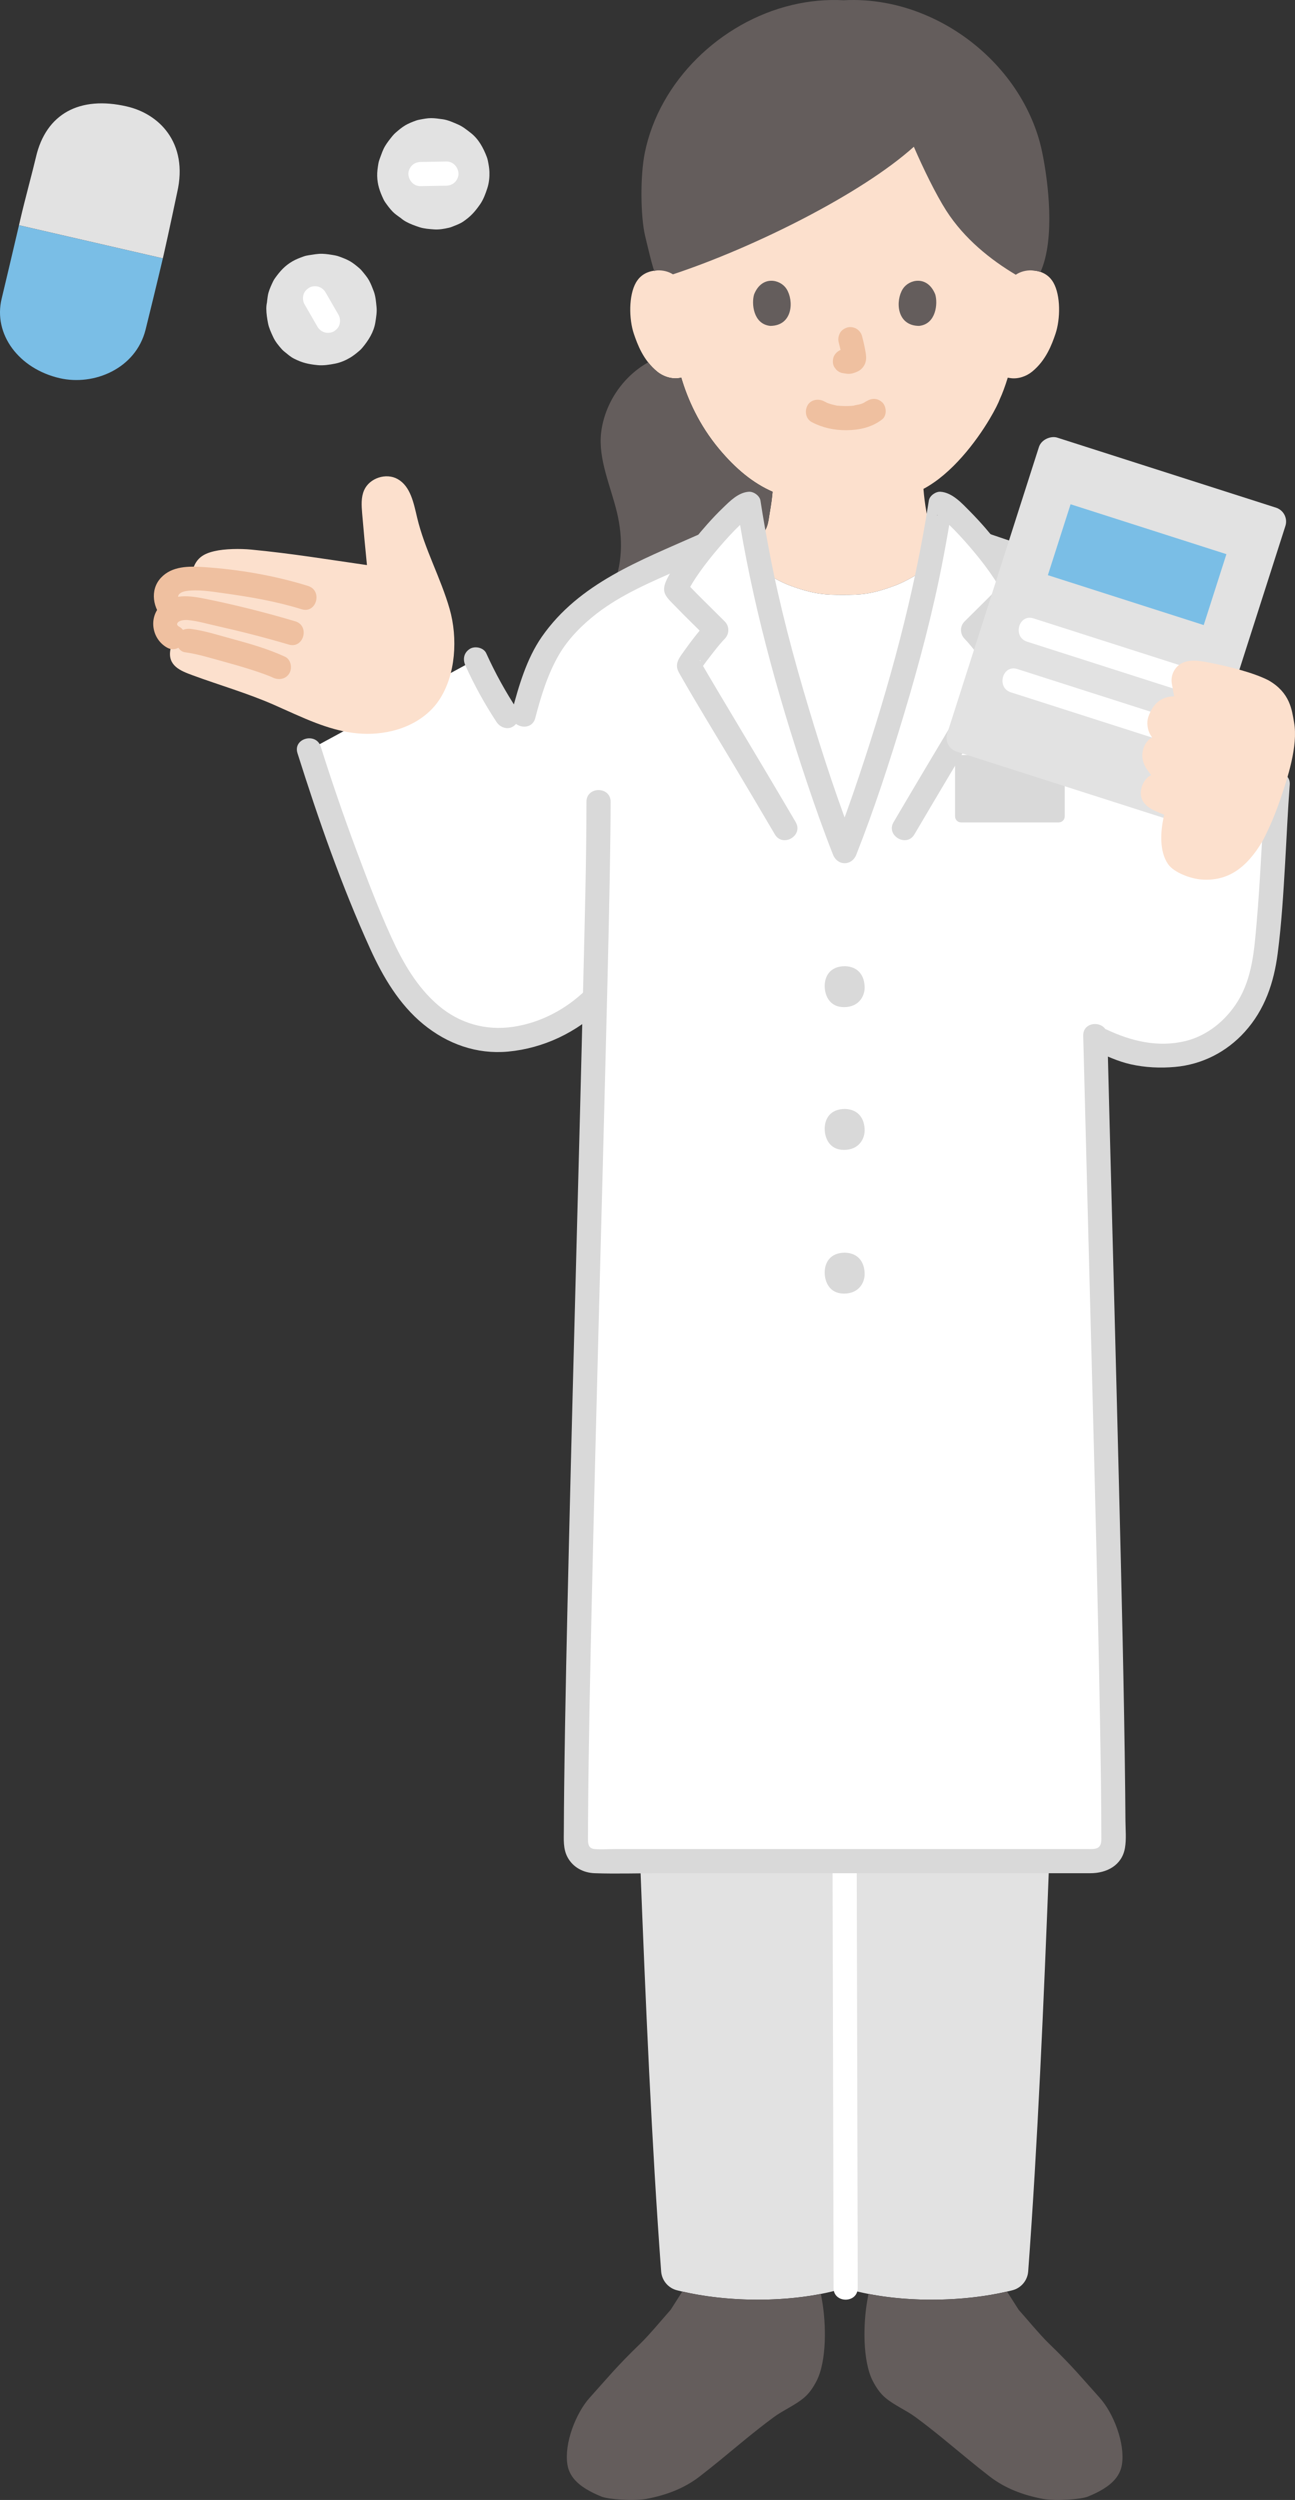 <?xml version="1.0" encoding="UTF-8"?><svg id="b" xmlns="http://www.w3.org/2000/svg" width="214.409" height="413.889" viewBox="0 0 214.409 413.889"><rect x="0" y="0" width="214.409" height="413.889" fill="#333333" stroke="none"/><defs><style>.d{fill:#e2e2e2;}.d,.e,.f,.g,.h,.i,.j{stroke-width:0px;}.e{fill:#fce0cd;}.f{fill:#7abee6;}.g{fill:#d9d9d9;}.h{fill:#645d5c;}.i{fill:#fff;}.j{fill:#efc0a0;}</style></defs><g id="c"><path class="i" d="M97.331,211.01c-.972,36.972-1.982,76.18-1.982,94.05,0,1.671,1.327,3.065,3.064,3.065h82.873c1.736,0,3.064-1.394,3.064-3.065,0-24.559-1.907-89.423-3.003-133.389,3.737,2.08,7.431,3.57,13.668,2.921,6.297-.662,11.588-5.797,13.499-11.841.879-2.764,1.148-5.674,1.417-8.572.971-10.633,1.021-16.141,1.533-23.256l-16.923-24.077c-4.38-5.48-12.23-9.28-22-13.39l-9.26-3.15s-.153-.052-.429-.146c-2.899-3.504-6.152-6.75-7.134-6.75-.341,2.219-2.066,12.867-4.473,21.941-3.61,13.609-7.975,26.961-11.394,35.614-3.42-8.653-7.784-22.005-11.394-35.614-2.407-9.074-4.132-19.722-4.473-21.941-.98,0-4.223,3.234-7.117,6.732l-.369.164-6.67,2.97c-8.02,3.45-14.33,6.97-18.82,13.79-1.868,3.154-3.283,7.296-4.312,11.285l-2.744.195c-1.97-2.98-3.7-6.12-5.17-9.38l-27.6,14.99c2.96,9.4,6.33,18.68,10.08,27.8,1.71,4.17,3.53,8.35,6.23,11.96s6.39,6.65,10.76,7.77c2.94.75,6.07.6,9.03-.12,4.18-1.03,8.05-3.21,11.11-6.24l-1.059,45.683Z"/><path class="e" d="M170.777,44.76c2.251.079,3.209,1.297,3.621,2.012,1.23,2.134,1.178,6.066.352,8.499-.585,1.723-1.543,4.359-3.853,6.248-.952.779-2.353,1.292-3.692,1.066,0,0-.129-.022-.354-.06-.425,1.404-.95,2.78-1.27,3.448-.264.718-.866,1.942-1.741,3.409-2.23,3.74-6.234,9.055-10.948,11.558.098,1.26.261,2.507.481,3.76.262,1.503.262,2.88,1.47,3.888-.269,1.537-.6,3.319-.978,5.229l-.051.035c-1.5,1.02-3.82,2.41-5.51,3.05-4.12,1.55-5.9,1.59-8.82,1.59-2.54,0-4.69-.04-8.81-1.59-1.421-.543-3.279-1.601-4.729-2.523-.374-1.865-.704-3.619-.98-5.161,2.259-1.013,2.174-2.671,2.508-4.518.195-1.137.349-2.184.444-3.286-3.239-1.411-6.119-3.796-8.853-7.068-3.327-3.982-5.222-8.272-6.268-11.826-1.427.368-2.971-.163-3.995-1-2.31-1.89-3.268-4.526-3.853-6.248-.826-2.433-.878-6.365.352-8.499.412-.715,1.37-1.932,3.621-2.012,0,0-6.259-26.815,31.728-26.815,35.635,0,30.127,26.815,30.127,26.815Z"/><path class="h" d="M100.794,67.145c-.144.315-.277.635-.4.959-.138.365-.262.736-.372,1.11-.235.804-.404,1.627-.5,2.46-.49,4.38,1.59,8.84,2.62,13.13,1.03,4.3.98,8.88-.92,12.87l-.33.692c2.708-1.674,5.723-3.108,9.028-4.53l9.955-4.437,2.724-1.214v2.094c1.08-.501,1.852-.858,1.904-.877,2.734-.988,2.615-2.739,2.97-4.704.195-1.137.349-2.184.444-3.285-3.239-1.411-6.119-3.796-8.853-7.068-3.328-3.983-5.223-8.274-6.269-11.829-1.427.37-2.97-.16-3.994-.998-.576-.471-1.067-.988-1.49-1.526-2.856,1.602-5.154,4.168-6.516,7.153Z"/><path class="i" d="M135.113,127.745c-2.253-6.815-4.581-14.562-6.658-22.394-.96-3.621-1.812-7.492-2.514-10.974,1.452.922,3.312,1.981,4.733,2.524,4.12,1.55,6.27,1.59,8.81,1.59,2.92,0,4.7-.04,8.82-1.59,1.69-.64,4.01-2.03,5.51-3.05l.054-.037c-.721,3.626-1.613,7.721-2.625,11.538-3.61,13.609-7.975,26.961-11.394,35.614-1.452-3.673-3.074-8.194-4.736-13.221Z"/><path class="d" d="M139.849,308.126h-33.866c.908,23.419,1.916,46.825,3.48,67.921.111,1.496,1.162,2.755,2.616,3.125,8.614,2.193,19.839,2.083,27.768-.374,7.929,2.456,19.156,2.567,27.771.374,1.454-.37,2.505-1.629,2.616-3.125,1.564-21.097,2.573-44.502,3.48-67.921h-33.866Z"/><path class="h" d="M184.79,410.243c.482-.628.824-1.35.96-2.188.574-3.537-1.415-8.576-3.68-11.088-2.948-3.269-4.407-5.124-8.459-9.033-1.359-1.311-3.703-4.129-4.96-5.539,0,0-.832-1.307-1.918-3.008-7.113,1.649-15.807,1.787-22.945.391-.12.686-.191,1.082-.191,1.082-.673,3.743-.829,10.027.939,13.394.526,1.003,1.164,1.967,2.029,2.699,1.498,1.266,3.461,2.073,5.038,3.239,3.179,2.35,5.883,4.662,8.699,6.971,1.164.954,2.347,1.908,3.59,2.864,2.48,1.907,5.455,3.066,8.781,3.683,2.129.395,6.34.076,7.456-.382,1.772-.727,3.576-1.668,4.664-3.085Z"/><path class="h" d="M94.907,410.24c-.481-.628-.822-1.348-.958-2.186-.574-3.537,1.415-8.576,3.68-11.088,2.948-3.269,4.407-5.124,8.459-9.033,1.359-1.311,3.703-4.129,4.96-5.539l1.732-2.721.188-.295c7.111,1.656,15.805,1.795,22.943.399.12.685.191,1.082.191,1.082.673,3.743.829,10.027-.939,13.394-.526,1.003-1.164,1.967-2.029,2.699-1.498,1.266-3.461,2.073-5.038,3.239-3.179,2.35-5.883,4.662-8.699,6.971-1.164.954-2.347,1.908-3.59,2.864-2.48,1.907-5.455,3.066-8.781,3.683-2.129.395-6.34.076-7.456-.382-1.773-.728-3.578-1.669-4.666-3.088Z"/><path class="i" d="M137.69,230.453c0,8.238.016,16.476.032,24.714.022,11.56.048,23.119.076,34.679.029,12.404.061,24.809.092,37.213.027,10.595.054,21.189.079,31.784.015,6.3.033,12.601.039,18.901,0,.35,0,.701,0,1.051,0,2.574,4,2.578,4,0,0-5.585-.019-11.171-.032-16.756-.024-10.199-.05-20.398-.076-30.597-.031-12.325-.062-24.649-.092-36.974-.028-11.797-.056-23.593-.079-35.39-.017-8.794-.035-17.588-.039-26.381,0-.748,0-1.495,0-2.243,0-2.574-4-2.578-4,0h0Z"/><path class="e" d="M52.288,119.684c-2.298-.875-4.572-1.956-6.9-2.981-4.371-1.925-9.03-3.259-13.512-4.911-1.951-.719-4.183-1.561-3.655-4.289.066-.341.217-.67.461-.916.282-.285.607-.479,1.11-.55l-1.131-.553c-1.354-.662-1.749-2.505-.791-3.67.199-.242.444-.442.715-.599-.926-.824-1.446-2.331-.937-3.508.364-.842,1.204-1.403,2.086-1.655.614-.175,1.259-.241,1.911-.252.318-3.246,1.895-4.083,3.812-4.542,1.757-.42,4.328-.442,6.126-.27,6.61.632,12.728,1.642,19.173,2.567-.288-2.842-.553-5.685-.793-8.531-.11-1.307-.206-2.678.327-3.876.891-2.006,3.644-2.914,5.554-1.831,2.131,1.209,2.651,3.973,3.214,6.358,1.237,5.237,3.917,10,5.39,15.163,1.355,4.748,1.047,10.927-1.783,15.122-1.763,2.613-4.669,4.322-7.735,5.054-4.572,1.092-8.646.191-12.643-1.331Z"/><path class="j" d="M51.009,97.01c-5.517-1.722-11.482-2.739-17.246-3.123-2.479-.166-5.291-.195-7.121,1.774-1.888,2.031-1.328,5.143.533,6.973,1.837,1.807,4.668-1.02,2.828-2.828-1.055-1.038-.392-1.772.859-1.96,1.929-.29,4.163.088,6.078.353,4.383.607,8.775,1.349,13.005,2.669,2.463.769,3.516-3.091,1.063-3.857h0Z"/><path class="j" d="M48.878,102.861c-4.911-1.458-9.903-2.719-14.927-3.729-2.48-.498-5.275-.91-7.286,1.046-2.114,2.055-1.537,5.615.987,7.034,2.247,1.263,4.265-2.191,2.019-3.454-.327-.184-.422-.381-.292-.609.283-.498,1.301-.534,1.741-.492,1.555.148,3.14.61,4.661.952,4.041.909,8.063,1.93,12.034,3.109,2.473.734,3.529-3.125,1.063-3.857h0Z"/><path class="j" d="M47.195,108.73c-2.844-1.322-5.91-2.178-8.927-3.003-2.15-.588-4.37-1.295-6.585-1.597-1.069-.146-2.147.258-2.46,1.397-.256.933.32,2.314,1.397,2.46,2.155.293,4.312.978,6.404,1.547,1.554.423,3.103.869,4.637,1.361.716.23,1.429.47,2.134.729.29.107.577.218.865.331.237.093.337.146.044.015.158.071.316.139.472.212.979.455,2.155.276,2.736-.718.506-.865.266-2.279-.718-2.736h0Z"/><path class="f" d="M3.144,37.285c-.813,3.502-2.418,10.3-2.87,12.162-1.426,5.889,2.847,11.606,9.615,13.164,5.657,1.302,12.58-1.555,14.211-8.023.51-2.024,2.065-8.406,2.862-11.82-7.067-1.627-16.587-3.819-23.818-5.484Z"/><path class="d" d="M27.808,22.023c-1.617-2.277-4.092-3.775-6.832-4.406-7.735-1.781-13.358,1.163-15.027,8.409-.473,2.054-1.87,7.2-2.58,10.286-.065.282-.141.609-.225.97,6.756,1.558,17.338,3.994,23.818,5.486.053-.226.102-.439.148-.637.734-3.187,2.229-10.296,2.229-10.296.94-4.082.191-7.389-1.531-9.813Z"/><path class="d" d="M61.875,48.211c-.228-.596-.455-1.202-.762-1.762-.309-.563-.747-1.068-1.15-1.558-.129-.157-.263-.305-.416-.438-.485-.422-1.003-.851-1.559-1.181-.557-.329-1.192-.564-1.793-.787-.239-.089-.483-.158-.734-.203-.686-.124-1.402-.242-2.104-.265-.734-.024-1.487.128-2.204.234-.295.044-.585.103-.866.203-.636.224-1.297.475-1.883.818-1.247.731-2.021,1.606-2.85,2.751-.128.177-.242.362-.337.56-.279.585-.56,1.196-.748,1.82-.133.441-.173.901-.235,1.356-.013.1-.017.199-.031.298-.074.347-.113.705-.11,1.073.006.797.135,1.612.285,2.388.153.795.52,1.558.852,2.283.343.751.901,1.427,1.444,2.033.13.145.273.272.424.393.492.396.994.851,1.567,1.141,1.385.701,2.356.916,3.878,1.078.977.104,2.008-.063,2.957-.249.872-.172,1.75-.548,2.505-1.001.538-.323,1.043-.74,1.516-1.144.158-.135.303-.281.437-.44,1.041-1.231,1.944-2.646,2.194-4.273.13-.847.277-1.663.192-2.513-.084-.851-.155-1.797-.468-2.616Z"/><path class="d" d="M73.3,19.745c-.631-.09-1.271-.185-1.911-.188-.642-.003-1.297.135-1.92.251-.2.037-.394.082-.585.151-.605.22-1.231.464-1.789.792-.558.328-1.071.769-1.558,1.186-.194.166-.372.346-.533.543-.44.54-.892,1.109-1.251,1.711-.376.63-.609,1.363-.864,2.041-.105.279-.193.561-.243.856-.112.665-.214,1.365-.197,2.043.035,1.445.425,2.546,1.024,3.826.093.198.199.388.326.566.376.528.774,1.07,1.23,1.537.322.33.704.589,1.073.863.081.06.166.111.245.171.268.233.562.44.885.616.7.382,1.475.663,2.227.909.77.251,1.615.3,2.41.362.824.064,1.685-.096,2.478-.277.19-.043.37-.107.55-.18.585-.238,1.226-.457,1.758-.817,1.284-.872,1.944-1.617,2.823-2.869.564-.804.919-1.786,1.216-2.707.273-.846.369-1.797.339-2.676-.021-.627-.142-1.271-.266-1.88-.042-.204-.099-.401-.173-.595-.572-1.507-1.371-2.983-2.674-3.991-.677-.524-1.32-1.048-2.105-1.386-.785-.339-1.646-.736-2.514-.859Z"/><path class="i" d="M50.429,50.394c.717,1.241,1.433,2.483,2.15,3.724.251.434.713.786,1.195.919.479.132,1.116.072,1.541-.202.427-.275.803-.685.919-1.195.12-.527.073-1.065-.202-1.541l-.131-.227c-.251-.434-.713-.786-1.195-.919-.479-.132-1.116-.072-1.541.202-.427.275-.803.685-.919,1.195-.12.527-.073,1.065.202,1.541l.131.227,3.454-2.019c-.717-1.241-1.433-2.483-2.15-3.724-.251-.434-.713-.786-1.195-.919-.479-.132-1.116-.072-1.541.202-.427.275-.803.685-.919,1.195-.12.527-.073,1.065.202,1.541h0Z"/><path class="i" d="M69.614,30.815c1.433-.025,2.866-.05,4.299-.075.518-.009,1.045-.217,1.414-.586.347-.347.608-.916.586-1.414-.048-1.068-.879-2.02-2-2l-.262.005c-.518.009-1.045.217-1.414.586-.347.347-.608.916-.586,1.414.048,1.068.879,2.02,2,2l.262-.005v-4c-1.433.025-2.866.05-4.299.075-.518.009-1.045.217-1.414.586-.347.347-.608.916-.586,1.414.048,1.068.879,2.02,2,2h0Z"/><path class="h" d="M131.13.828c-11.895,2.837-21.964,12.645-24.362,24.427-.804,3.92-.705,10.617.03,13.743,0,0,1.555,6.741,1.607,5.812.164-.026.336-.04.517-.046.804-.028,1.713.161,2.497.656,13.34-4.416,31.198-13.304,39.883-21.125,1.52,3.525,3.655,7.903,5.356,10.562,3.008,4.7,7.421,8.197,11.521,10.627.807-.542,1.76-.749,2.598-.72.583.021,1.078.117,1.5.263,2.473-5.542,1.257-15.048.284-19.772-.116-.571-.25-1.137-.402-1.698-.471-1.741-1.112-3.433-1.9-5.058-3.444-7.142-9.746-12.988-17.2-16.085-4.198-1.752-8.764-2.623-13.389-2.371-2.847-.156-5.67.114-8.398.751-.047.011-.094.022-.141.033Z"/><path class="h" d="M124.857,48.728c-.46,1.495-.16,4.935,2.673,5.228,3.744-.022,3.943-4.181,2.683-6.137-1.032-1.601-4.066-2.267-5.356.909Z"/><path class="h" d="M154.841,48.728c.46,1.495.16,4.935-2.672,5.228-3.744-.023-3.944-4.181-2.683-6.137,1.032-1.601,4.066-2.267,5.356.909Z"/><path class="j" d="M134.395,69.882c1.792.946,3.72,1.355,5.748,1.342,2.136-.014,4.214-.468,5.916-1.794.829-.646.729-2.159,0-2.828-.88-.807-1.944-.689-2.828,0,.692-.539-.015-.018-.234.096-.169.089-.618.229.016.013-.156.053-.308.118-.465.169-.422.136-.888.157-1.302.297.212-.072.331-.04.031-.01-.128.013-.256.023-.384.032-.308.02-.617.028-.925.026-.276-.002-.553-.011-.828-.03-.127-.009-.253-.019-.379-.031-.072-.007-.144-.015-.216-.024-.157-.019-.095-.011.188.025-.015.053-1.105-.237-1.216-.27-.17-.051-.336-.112-.504-.17-.446-.153.425.203.021.012-.209-.098-.414-.201-.618-.308-.925-.488-2.217-.265-2.736.718-.488.924-.27,2.215.718,2.736h0Z"/><path class="j" d="M138.86,56.687c.238.907.466,1.827.602,2.755l-.071-.532c.016.127.023.253.01.38l.071-.532c-.009.059-.022.115-.042.171l.202-.478c-.018.04-.036.074-.06.11l.313-.405c-.028.034-.055.061-.09.089l.405-.313c-.07.045-.143.081-.218.115l.478-.202c-.12.05-.239.087-.368.107l.532-.071c-.116.014-.229.013-.345,0l.532.071c-.13-.018-.258-.05-.388-.067-.266-.083-.532-.095-.798-.036-.266.012-.514.091-.744.237-.415.243-.811.718-.919,1.195-.117.512-.091,1.087.202,1.541l.313.405c.25.248.544.419.883.514.348.047.687.134,1.041.15.572.025,1.093-.155,1.601-.39.639-.297,1.144-.905,1.314-1.592.145-.589.087-1.059-.013-1.649-.15-.888-.355-1.767-.583-2.638-.127-.483-.49-.944-.919-1.195s-1.061-.357-1.541-.202c-.484.157-.951.457-1.195.919-.253.48-.342,1.007-.202,1.541h0Z"/><path class="g" d="M162.747,92.235c3.568,1.214,7.231,2.275,10.696,3.761,6.965,2.987,14.774,6.223,19.682,12.265.681.839,2.12.708,2.828,0,.83-.83.683-1.987,0-2.828-3.804-4.684-9.338-7.729-14.699-10.287-4.274-2.04-8.578-3.752-13.049-5.273-1.465-.498-2.93-.997-4.395-1.495-2.442-.831-3.491,3.031-1.063,3.857h0Z"/><path class="g" d="M181.19,173.902c1.948.918,3.898,1.824,6.01,2.299,2.402.541,4.89.655,7.338.438,4.476-.398,8.537-2.465,11.553-5.804,3.328-3.685,4.825-8.144,5.454-12.999.64-4.939.937-9.943,1.228-14.913.254-4.335.436-8.675.764-13.005.194-2.567-3.807-2.555-4,0-.576,7.603-.814,15.224-1.478,22.822-.394,4.504-.709,9.148-3.158,13.081-1.956,3.141-5.03,5.665-8.664,6.541-4.516,1.088-8.94.013-13.027-1.912-2.316-1.091-4.348,2.356-2.019,3.454h0Z"/><path class="g" d="M158.125,125.996v9.161c0,.552.444,1,.996,1,2.693,0,9.916,0,16.168,0,.552,0,.996-.448.996-1v-9.161c0-.552-.448-1-1-1h-16.16c-.552,0-1,.448-1,1Z"/><path class="g" d="M97.097,132.735c-.002,9.694-.281,19.391-.509,29.082-.353,14.988-.753,29.975-1.148,44.962-.429,16.317-.859,32.633-1.247,48.951-.317,13.353-.626,26.707-.782,40.062-.028,2.406-.05,4.812-.059,7.217-.006,1.517-.134,3.07.606,4.458.903,1.693,2.627,2.594,4.503,2.659,3.629.126,7.285,0,10.916,0,10.12,0,20.24,0,30.36,0h40.788c2.7,0,5.242-1.282,5.734-4.203.245-1.455.086-3.037.077-4.51-.009-1.538-.023-3.075-.04-4.612-.185-17.029-.615-34.055-1.036-51.08-.502-20.298-1.054-40.595-1.578-60.893-.115-4.454-.229-8.907-.339-13.361-.064-2.569-4.064-2.579-4,0,.486,19.529,1.018,39.057,1.521,58.586.475,18.452.948,36.905,1.268,55.36.11,6.358.209,12.716.216,19.075.002,1.773-1.08,1.639-2.419,1.639h-5.834c-10.931,0-21.861,0-32.792,0h-39.466c-1.11,0-2.267.094-3.375,0-1.099-.093-1.114-.932-1.113-1.834.002-1.078.007-2.157.014-3.235.079-12.216.354-24.431.63-36.643.356-15.768.764-31.536,1.177-47.303.403-15.407.817-30.813,1.199-46.221.275-11.102.565-22.205.695-33.31.019-1.615.033-3.23.034-4.845,0-2.574-3.999-2.578-4,0h0Z"/><path class="g" d="M88.622,118.883c.936-3.585,2.042-7.242,3.912-10.465,1.537-2.65,3.841-4.966,6.252-6.831,4.138-3.202,9.003-5.226,13.746-7.338l4.973-2.215c.987-.439,1.22-1.877.718-2.736-.595-1.016-1.746-1.159-2.736-.718-9.499,4.23-19.599,7.963-25.781,16.848-2.51,3.608-3.841,8.186-4.94,12.392-.651,2.493,3.206,3.556,3.857,1.063h0Z"/><path class="g" d="M49.251,124.688c3.461,10.963,7.293,21.956,12.057,32.43,2.101,4.62,4.789,9.172,8.76,12.434,3.997,3.283,8.851,5.032,14.057,4.547,5.921-.551,11.429-3.223,15.679-7.358,1.848-1.798-.982-4.625-2.828-2.828-3.276,3.187-7.477,5.411-12.021,6.087-4.517.672-8.883-.567-12.355-3.525-3.576-3.046-5.915-7.15-7.837-11.375-2.156-4.738-4.003-9.636-5.822-14.511-2.09-5.603-4.032-11.261-5.832-16.964-.772-2.446-4.635-1.401-3.857,1.063h0Z"/><path class="g" d="M85.677,117.537c-1.968-2.986-3.696-6.122-5.17-9.38-.433-.956-1.894-1.261-2.736-.718-.988.637-1.18,1.713-.718,2.736,1.474,3.258,3.202,6.394,5.17,9.38.575.872,1.795,1.325,2.736.718.87-.561,1.333-1.802.718-2.736h0Z"/><path class="g" d="M136.54,163.247c0-1.612.886-3.287,3.365-3.287,2.314.072,3.252,1.717,3.252,3.555,0,1.342-.894,3.225-3.425,3.225-2.49,0-3.192-2.092-3.192-3.493Z"/><path class="g" d="M136.54,186.882c0-1.612.886-3.287,3.365-3.287,2.314.072,3.252,1.717,3.252,3.555,0,1.342-.894,3.225-3.425,3.225-2.49,0-3.192-2.092-3.192-3.493Z"/><path class="g" d="M136.54,210.676c0-1.612.886-3.287,3.365-3.287,2.314.072,3.252,1.717,3.252,3.555,0,1.342-.894,3.225-3.425,3.225-2.49,0-3.192-2.092-3.192-3.493Z"/><path class="i" d="M130.022,137.128c-7.517-12.81-15.971-26.703-15.939-26.943.056-.416,3.608-4.947,4.517-5.863-1.702-1.715-6.75-6.607-6.668-6.846,1.255-3.659,10.292-14.066,12.05-14.066.341,2.219,2.066,12.867,4.473,21.941,3.61,13.609,7.975,26.961,11.394,35.614,3.42-8.653,7.784-22.005,11.394-35.614,2.407-9.074,4.132-19.722,4.473-21.941,1.758,0,10.796,10.407,12.05,14.066.082.239-4.966,5.132-6.668,6.846.909.916,4.462,5.447,4.517,5.863.032.24-8.422,14.133-15.939,26.943"/><path class="g" d="M131.749,136.119c-3.538-6.027-7.122-12.028-10.707-18.028-1.236-2.069-2.474-4.137-3.699-6.213-.365-.619-.731-1.238-1.087-1.863-.103-.181-.197-.373-.308-.549-.195-.311-.011-.33.063.188v1.063c-.118.408-.211.391.018.07.141-.197.272-.401.412-.598.377-.528.769-1.045,1.168-1.557.767-.986,1.536-1.997,2.405-2.896.752-.778.774-2.051,0-2.828-1.258-1.264-2.536-2.509-3.797-3.77-.621-.621-1.242-1.244-1.849-1.879-.216-.226-.423-.462-.64-.687-.416-.43-.004.051-.067-.081l.273,1.009c.057.55-.189.694.113.092.15-.299.315-.59.485-.878.389-.657.815-1.293,1.254-1.917,1.024-1.459,2.14-2.849,3.301-4.202,1.11-1.293,2.26-2.56,3.491-3.739.262-.251.528-.499.801-.739.114-.1.759-.615.439-.38.172-.126.358-.232.529-.358.403-.296-.079.011-.365.03l-1.929-1.468c2.393,15.531,6.556,30.68,11.541,45.567,1.349,4.029,2.768,8.036,4.326,11.989.744,1.888,3.112,1.891,3.857,0,2.969-7.537,5.489-15.255,7.823-23.01,2.577-8.56,4.87-17.175,6.547-25.959.545-2.853,1.055-5.715,1.497-8.586l-1.929,1.468c-.161-.011-.418-.11-.464-.097-.196.054-.136-.101.046.036.184.139.395.251.582.389-.33-.242.248.214.364.314.27.235.533.478.793.725,1.263,1.202,2.44,2.496,3.574,3.818s2.221,2.675,3.225,4.094c.466.659.918,1.33,1.329,2.025.154.261.304.525.442.794.064.124.111.292.198.402.198.25-.07-.137-.042-.411l.273-1.009c-.103.215.353-.359-.016.024-.209.217-.407.446-.614.664-.63.664-1.278,1.311-1.925,1.959-1.261,1.261-2.539,2.506-3.797,3.77-.771.775-.754,2.049,0,2.828.869.899,1.638,1.911,2.405,2.896.376.483.746.971,1.103,1.468.148.205.285.418.433.622.173.238.259.678.061-.005v-1.063c.072-.505.27-.517.082-.223-.107.168-.195.353-.294.527-.347.612-.705,1.217-1.063,1.823-1.243,2.109-2.501,4.209-3.757,6.31-3.584,6-7.168,12.001-10.707,18.028-1.306,2.225,2.15,4.24,3.454,2.019,3.867-6.586,7.789-13.139,11.703-19.697,1.171-1.961,2.348-3.919,3.494-5.894.752-1.297,1.39-2.377.479-3.843-1.264-2.032-2.903-4.074-4.567-5.795v2.828c1.651-1.659,3.336-3.286,4.975-4.957.598-.61,1.245-1.214,1.746-1.91.745-1.033.501-1.973-.011-3.055-.951-2.009-2.38-3.813-3.741-5.554-1.511-1.933-3.116-3.806-4.842-5.55-1.307-1.32-2.942-3.165-4.922-3.299-.786-.053-1.803.653-1.929,1.468-2.393,15.531-6.556,30.68-11.541,45.567-1.349,4.029-2.768,8.036-4.326,11.989h3.857c-2.969-7.537-5.489-15.255-7.823-23.01-2.577-8.56-4.87-17.175-6.547-25.959-.545-2.853-1.055-5.715-1.497-8.586-.125-.809-1.132-1.522-1.929-1.468-1.736.117-3.134,1.557-4.317,2.7-1.725,1.666-3.312,3.485-4.815,5.352-1.469,1.824-2.959,3.709-4.079,5.774-.543,1.001-1.174,2.16-.564,3.274.337.616.925,1.154,1.408,1.657,1.817,1.895,3.718,3.709,5.57,5.57v-2.828c-1.544,1.598-2.911,3.456-4.198,5.262-.541.759-1.104,1.578-.829,2.568.131.471.434.931.675,1.352,2.734,4.786,5.632,9.482,8.454,14.216,2.347,3.937,4.686,7.878,7.007,11.831,1.302,2.219,4.761.208,3.454-2.019h0Z"/><rect class="d" x="157.533" y="82.82" width="54.589" height="42.849" rx="2.408" ry="2.408" transform="translate(29.187 248.482) rotate(-72.246)"/><path class="f" d="M202.792,92.566c.087-.273.175-.547.263-.82-12.504-4.004-25.803-8.262-25.803-8.262-1.253,3.913-2.506,7.826-3.759,11.739,13.313,4.263,25.803,8.262,25.803,8.262,0,0,1.714-5.353,3.496-10.919Z"/><path class="i" d="M196.919,110.64c-8.601-2.754-17.202-5.508-25.803-8.262-2.457-.787-3.509,3.074-1.063,3.857,8.601,2.754,17.202,5.508,25.803,8.262,2.457.787,3.509-3.074,1.063-3.857h0Z"/><path class="i" d="M194.234,119.026c-8.601-2.754-17.202-5.508-25.803-8.262-2.457-.787-3.509,3.074-1.063,3.857,8.601,2.754,17.202,5.508,25.803,8.262,2.457.787,3.509-3.074,1.063-3.857h0Z"/><path class="e" d="M209.058,139.207c1.224-2.369,2.079-4.442,2.877-6.758,1.271-3.688,2.994-8.977,2.324-12.82-.362-2.078-.65-4.948-4.249-7.003-2.423-1.247-6.636-2.325-10.022-2.966-1.53-.29-3.227-.551-4.548.273-1.056.658-1.647,1.988-1.429,3.213,0,0,.161.904.383,2.142-.831,0-1.619.203-2.369.681-.854.545-1.501,1.545-1.911,2.748-.282.827-.176,2.122.398,3.005l.241.373c-.948.508-1.391,1.407-1.57,2.347-.203,1.064.144,2.179.784,3.028,0,0,.295.408.629.869-.335.14-.639.369-.934.742-.904,1.143-1.128,2.873-.15,3.953.557.616,1.187.999,1.954,1.316.425.176.856.356,1.29.537-.049.217-.076.337-.076.337-.543,2.416-.765,5.691.705,7.829.985,1.432,3.776,2.422,5.509,2.556,4.293.333,7.466-1.811,10.162-6.403"/></g></svg>